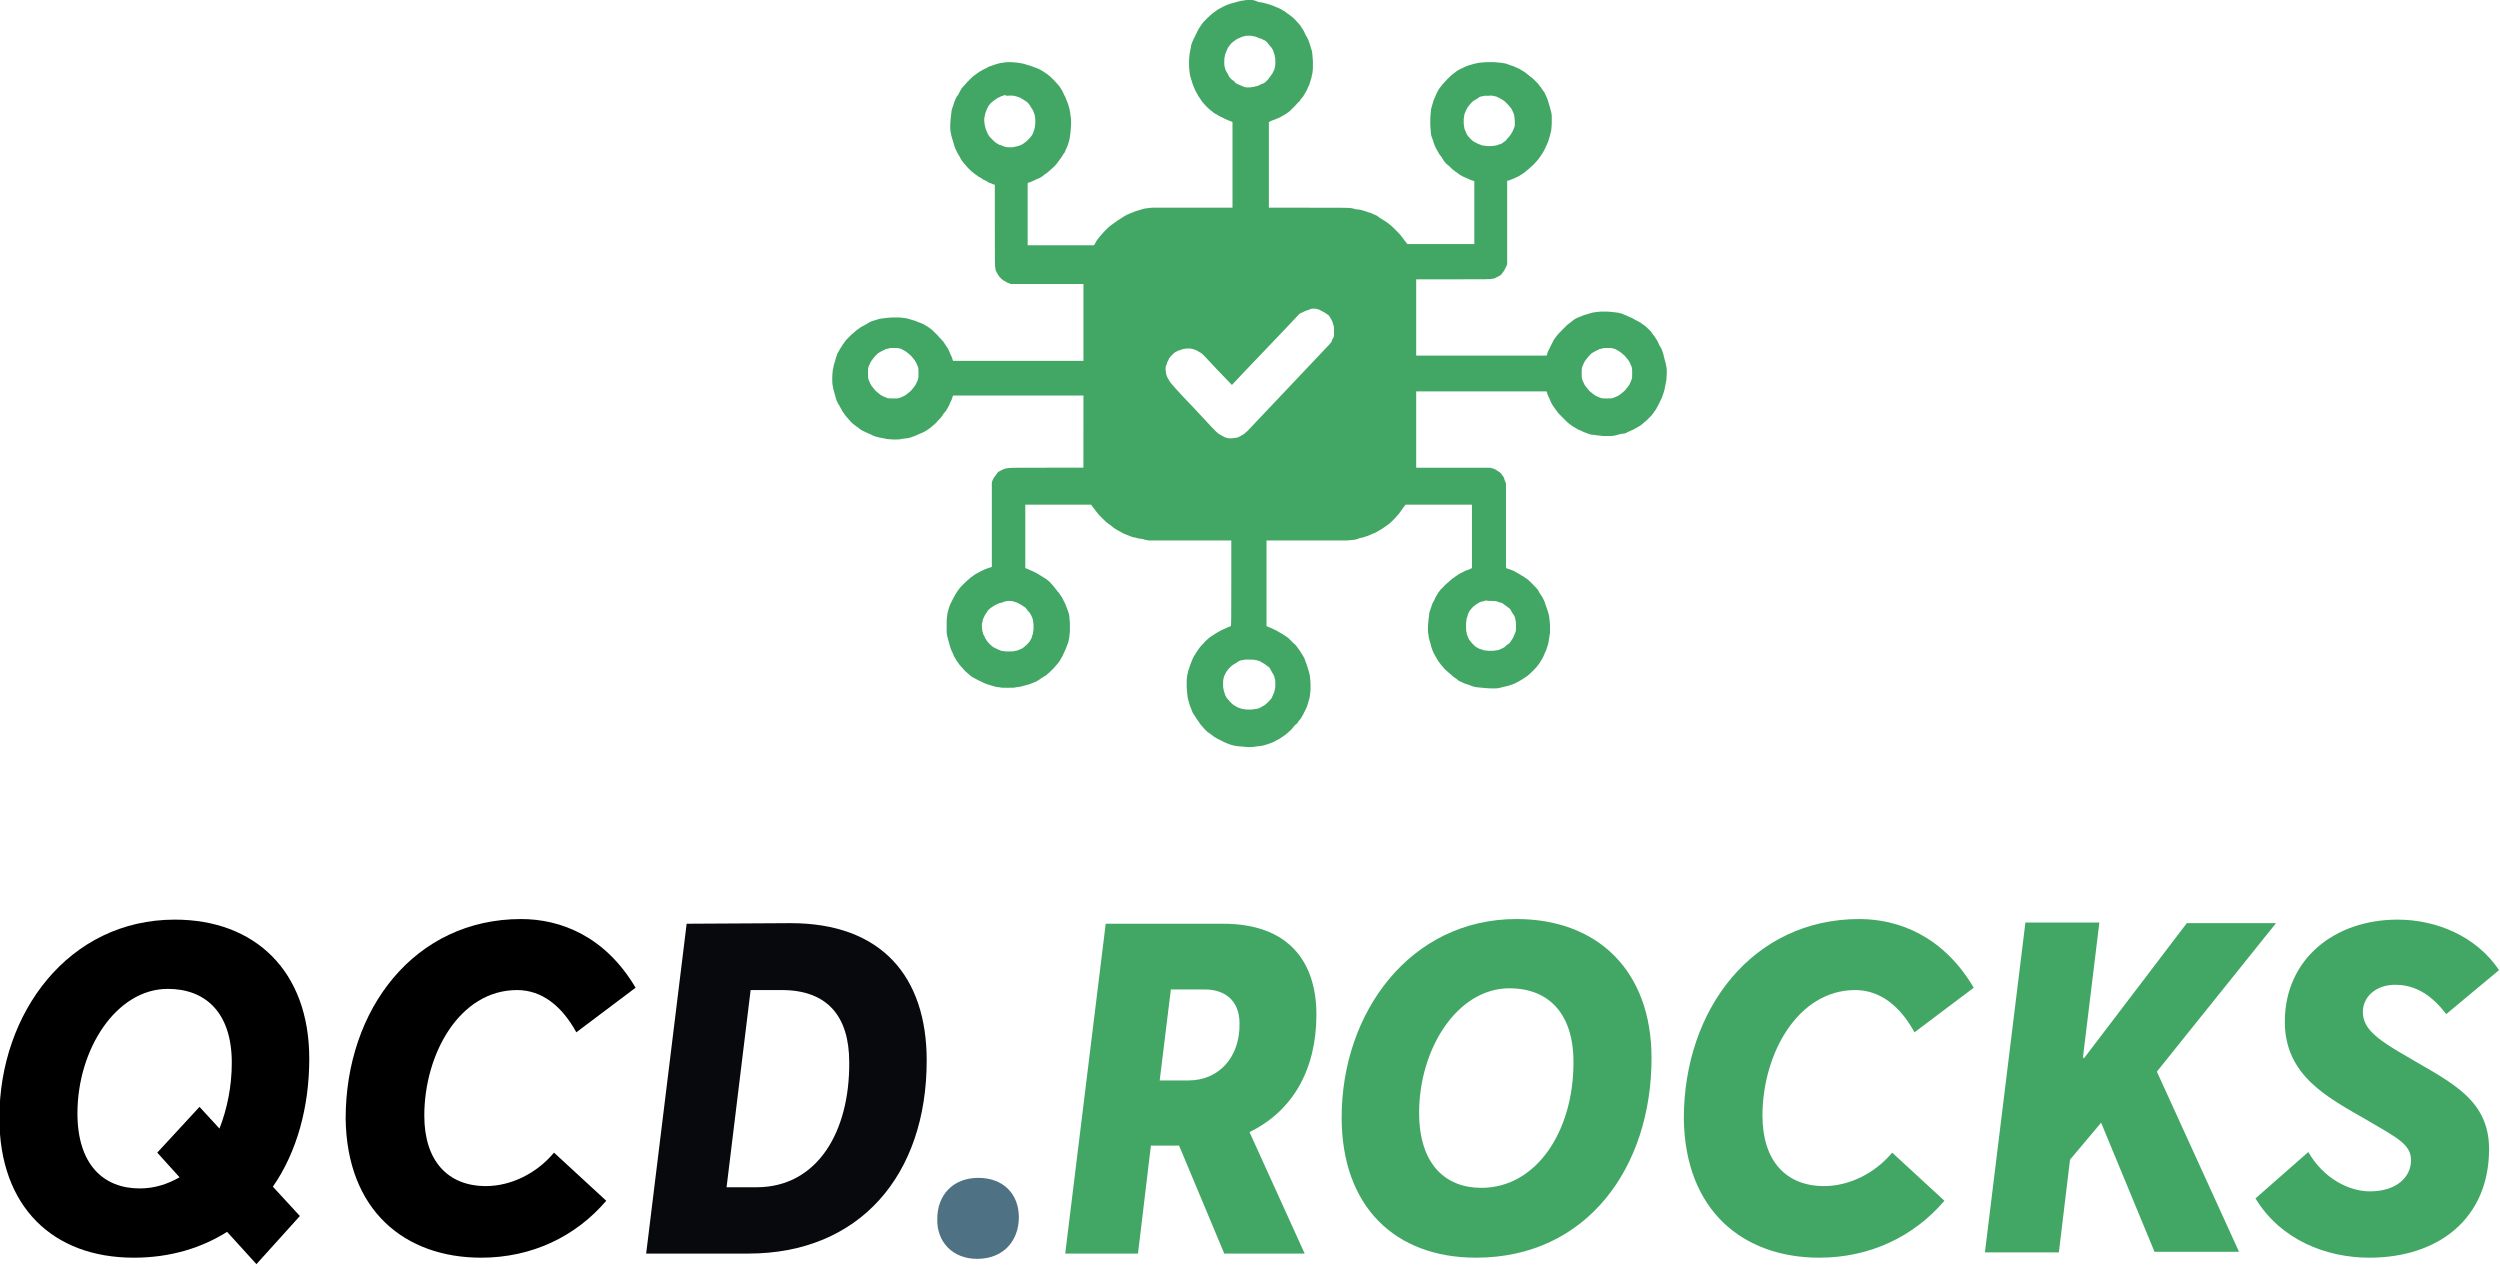 <?xml version="1.0" encoding="utf-8"?>
<!-- Generator: Adobe Illustrator 26.3.1, SVG Export Plug-In . SVG Version: 6.00 Build 0)  -->
<svg version="1.1"
	 id="Layer_1" xmlns:cc="http://creativecommons.org/ns#" xmlns:dc="http://purl.org/dc/elements/1.1/" xmlns:rdf="http://www.w3.org/1999/02/22-rdf-syntax-ns#"
	 xmlns="http://www.w3.org/2000/svg" xmlns:xlink="http://www.w3.org/1999/xlink" x="0px" y="0px" viewBox="0 0 512 259.1"
	 style="enable-background:new 0 0 512 259.1;" xml:space="preserve">
<style type="text/css">
	.st0{fill:#07090D;}
	.st1{fill:#4E7183;}
	.st2{fill:#42A765;}
</style>
<g id="logo-group" transform="translate(-103.62 -84.515) scale(1.202)">
	<path id="path305105" d="M138.9,250.7c0-15-9.3-23.7-22.9-23.7c-18.1,0-29.9,15.9-29.9,33.8c0,15.1,9.1,23.8,22.9,23.8
		c6.3,0,11.6-1.7,15.9-4.4l5,5.5l7.4-8.2l-4.6-5C136.8,266.6,138.9,258.9,138.9,250.7L138.9,250.7z M110,272.8
		c-6.1,0-10.6-4-10.6-12.8c0-10.9,6.6-21.2,15.4-21.2c6.3,0,10.9,3.9,10.9,12.6c0,4-0.8,7.9-2.1,11.2l-3.4-3.7l-7.2,7.8l3.8,4.2
		C114.7,272.1,112.5,272.8,110,272.8L110,272.8z"/>
	<path id="path305107" d="M168.2,284.6c8.6,0,16.1-3.6,21.3-9.7l-8.9-8.2c-3,3.6-7.4,5.7-11.6,5.7c-6.5,0-10.5-4.3-10.5-12
		c0-10.5,6-21.4,15.8-21.4c4.3,0,7.7,2.8,10.1,7.2l10.1-7.6c-5.2-8.8-12.8-11.7-19.5-11.7c-18.1,0-29.9,15.3-29.9,34
		C145.3,276.6,155.2,284.6,168.2,284.6L168.2,284.6z"/>
	<path id="path305109" class="st0" d="M203.2,227.7l-6.9,56.2h17.4c19,0,30.4-13.4,30.4-32.9c0-14.3-7.7-23.4-23.2-23.4L203.2,227.7
		z M215.1,272.6H210l4.1-33.6h5.3c7.8,0,11.5,4.5,11.5,12.3C231,263.1,225.5,272.6,215.1,272.6L215.1,272.6z"/>
	<path id="path305111" class="st1" d="M252.7,284.8c4.4,0,7.1-3,7.1-7.1c0-3.9-2.6-6.7-6.9-6.7s-7,2.9-7,7
		C245.8,281.9,248.5,284.8,252.7,284.8L252.7,284.8z"/>
	<path id="path305113" class="st2" d="M274.6,227.7l-6.9,56.2h12.4l2.2-18.4h4.8l7.7,18.4h13.7l-9.4-20.7c7.4-3.6,11.4-10.7,11.4-20
		c0-9-4.7-15.5-15.9-15.5L274.6,227.7L274.6,227.7z M288.7,254.4h-4.9l1.9-15.5h5.8c3.2,0,5.9,1.7,5.9,5.8
		C297.5,250.3,294,254.4,288.7,254.4L288.7,254.4z"/>
	<path id="path305115" class="st2" d="M337.7,284.6c18.9,0,29.9-15.4,29.9-34c0-15-9.3-23.7-23-23.7c-18.1,0-29.8,15.9-29.8,33.8
		C314.8,275.9,323.9,284.6,337.7,284.6L337.7,284.6z M338.6,272.7c-6.1,0-10.6-4-10.6-12.8c0-10.9,6.5-21.2,15.4-21.2
		c6.3,0,10.9,3.9,10.9,12.6C354.3,263.2,347.9,272.7,338.6,272.7L338.6,272.7z"/>
	<path id="path305117" class="st2" d="M396.2,284.6c8.6,0,16.1-3.6,21.3-9.7l-8.9-8.2c-3,3.6-7.4,5.7-11.6,5.7
		c-6.5,0-10.5-4.3-10.5-12c0-10.5,6-21.4,15.8-21.4c4.3,0,7.7,2.8,10.1,7.2l10.1-7.6c-5.2-8.8-12.8-11.7-19.5-11.7
		c-18.1,0-29.9,15.3-29.9,34C373.3,276.6,383.2,284.6,396.2,284.6L396.2,284.6z"/>
	<path id="path305119" class="st2" d="M453.7,252.9l20.3-25.3h-15.2l-17.5,23l-0.2-0.1l2.8-23h-12.6l-6.9,56.2H437l1.9-15.8l5.3-6.3
		l9.1,22h14.4L453.7,252.9z"/>
	<path id="path305121" class="st2" d="M489.9,284.6c11.8,0,20.4-6.7,20.4-18.5c0-9-7.3-11.7-15.4-16.6c-4.6-2.7-6-4.4-6.1-6.6
		c-0.1-2.7,2.2-4.8,5.5-4.8c2.5,0,5.6,0.9,8.7,5l9-7.5c-3.9-5.8-10.7-8.6-17.3-8.6c-10.7,0-19.2,6.7-19.2,17.4
		c0,9.2,7.3,12.9,13.9,16.7c5.3,3.1,7.6,4.2,7.6,6.9c0,2.9-2.5,5.3-7,5.3c-3.6,0-7.9-2.2-10.5-6.7l-9,7.9
		C474.8,281.6,482.6,284.6,489.9,284.6L489.9,284.6z"/>
	<path id="icon" class="st2" d="M299.4,70.3c-0.4,0-1,0-1.3,0.1c-0.3,0-0.7,0.1-1,0.2s-0.8,0.2-1.1,0.3c-0.4,0.1-0.9,0.3-1.3,0.5
		s-0.9,0.5-1.1,0.6c-0.2,0.2-0.6,0.4-0.8,0.6c-0.2,0.2-0.6,0.5-0.9,0.8s-0.7,0.7-0.9,1c-0.2,0.3-0.5,0.7-0.6,0.9
		c-0.1,0.2-0.3,0.6-0.4,0.8c-0.1,0.3-0.3,0.6-0.4,0.8c-0.1,0.2-0.2,0.5-0.3,0.7s-0.2,0.6-0.2,0.9c-0.1,0.2-0.1,0.6-0.2,0.9
		c0,0.3-0.1,0.7-0.1,1.1s0,0.8,0,1.2c0,0.3,0.1,0.7,0.1,1c0,0.2,0.1,0.6,0.2,0.9s0.2,0.7,0.3,1s0.3,0.7,0.4,1
		c0.2,0.3,0.4,0.8,0.6,1.1c0.2,0.3,0.5,0.7,0.6,0.9c0.2,0.2,0.5,0.6,0.7,0.8c0.2,0.2,0.6,0.6,0.9,0.8c0.2,0.2,0.6,0.5,0.9,0.6
		c0.2,0.2,0.7,0.4,1.1,0.6c0.3,0.2,0.9,0.4,1.1,0.5l0.5,0.2v7.3v7.3h-6.6c-4.1,0-6.7,0-7.1,0c-0.3,0-0.7,0.1-0.9,0.1
		c-0.2,0-0.6,0.1-0.9,0.2s-0.7,0.2-1,0.3c-0.3,0.1-0.7,0.3-1,0.4s-0.7,0.3-1,0.5s-0.8,0.5-1.1,0.7c-0.3,0.2-0.8,0.6-1.1,0.8
		c-0.3,0.2-0.7,0.6-1,0.9s-0.7,0.8-0.9,1c-0.2,0.3-0.6,0.7-0.7,1l-0.3,0.5h-11.3v-5.3v-5.3l0.3-0.1c0.2-0.1,0.5-0.2,0.7-0.3
		c0.2-0.1,0.6-0.3,0.9-0.4c0.2-0.1,0.6-0.3,0.8-0.5s0.6-0.4,0.8-0.6c0.2-0.2,0.6-0.5,0.9-0.8c0.2-0.2,0.6-0.6,0.7-0.8
		c0.2-0.2,0.4-0.6,0.6-0.8c0.2-0.3,0.4-0.7,0.6-0.9c0.1-0.3,0.3-0.7,0.4-0.9c0.1-0.2,0.2-0.6,0.3-0.9c0.1-0.3,0.2-0.7,0.2-0.9
		c0-0.2,0.1-0.6,0.1-0.8c0-0.2,0.1-0.8,0.1-1.3c0-0.7,0-1.1-0.1-1.5c0-0.3-0.1-0.8-0.2-1.2c-0.1-0.3-0.2-0.8-0.3-1
		c-0.1-0.2-0.3-0.7-0.4-1c-0.2-0.3-0.4-0.8-0.5-1s-0.4-0.6-0.5-0.8c-0.2-0.2-0.6-0.7-0.9-1c-0.4-0.4-0.8-0.8-1.1-1
		c-0.3-0.2-0.7-0.5-0.9-0.6c-0.3-0.2-0.7-0.4-1-0.5s-0.8-0.3-1.1-0.4c-0.3-0.1-0.8-0.2-1-0.3c-0.3-0.1-0.7-0.1-1-0.2
		c-0.3,0-0.8-0.1-1.3-0.1s-1,0-1.3,0.1c-0.3,0-0.7,0.1-1,0.2c-0.3,0.1-0.7,0.2-0.9,0.3c-0.3,0.1-0.7,0.2-0.9,0.4
		c-0.3,0.1-0.6,0.3-0.8,0.4s-0.5,0.3-0.8,0.5c-0.2,0.2-0.6,0.4-0.8,0.6s-0.6,0.6-0.9,0.9c-0.3,0.3-0.6,0.7-0.8,0.9
		c-0.2,0.2-0.4,0.6-0.5,0.8c-0.1,0.2-0.3,0.6-0.5,0.8c-0.1,0.2-0.3,0.6-0.4,0.9c-0.1,0.3-0.2,0.7-0.3,0.9c-0.1,0.2-0.2,0.6-0.2,0.9
		c0,0.2-0.1,0.6-0.1,0.8c0,0.2-0.1,0.8-0.1,1.3s0,1.1,0.1,1.3c0,0.2,0.1,0.6,0.2,0.9c0.1,0.3,0.2,0.7,0.3,1s0.2,0.7,0.3,0.9
		c0.1,0.2,0.3,0.6,0.4,0.8c0.1,0.2,0.4,0.6,0.5,0.9c0.2,0.3,0.4,0.6,0.6,0.8c0.2,0.2,0.5,0.6,0.7,0.8c0.2,0.2,0.6,0.6,0.9,0.8
		c0.2,0.2,0.6,0.4,0.8,0.6c0.2,0.1,0.6,0.3,0.8,0.5c0.3,0.1,0.7,0.3,0.9,0.5c0.3,0.1,0.6,0.2,0.8,0.3l0.3,0.1v7c0,6.2,0,7,0.1,7.3
		c0,0.2,0.1,0.4,0.2,0.6c0.1,0.1,0.2,0.4,0.3,0.5c0.1,0.2,0.3,0.4,0.4,0.5s0.3,0.3,0.5,0.4c0.1,0.1,0.4,0.2,0.5,0.3
		c0.1,0.1,0.3,0.1,0.5,0.2l0.2,0.1h6.2h6.2v13.1h-22.2l-0.1-0.2c0-0.1-0.1-0.4-0.2-0.6c-0.1-0.2-0.3-0.6-0.4-0.9
		c-0.1-0.3-0.4-0.7-0.6-1c-0.2-0.3-0.4-0.7-0.6-0.8c-0.1-0.2-0.5-0.5-0.7-0.8c-0.2-0.2-0.6-0.6-0.8-0.8c-0.2-0.2-0.6-0.5-0.9-0.7
		c-0.3-0.2-0.8-0.5-1.1-0.6s-0.8-0.3-1-0.4c-0.3-0.1-0.7-0.2-1-0.3c-0.3-0.1-0.7-0.2-0.9-0.2s-0.6-0.1-0.9-0.1c-0.3,0-0.8,0-1.2,0
		s-0.9,0.1-1.1,0.1c-0.2,0-0.6,0.1-0.8,0.1s-0.7,0.2-1.1,0.3c-0.4,0.1-0.9,0.3-1.3,0.6c-0.4,0.2-0.9,0.5-1.1,0.6
		c-0.2,0.2-0.6,0.4-0.8,0.6s-0.6,0.5-0.8,0.7s-0.6,0.6-0.8,0.8s-0.4,0.6-0.6,0.8c-0.1,0.2-0.3,0.5-0.5,0.8c-0.1,0.2-0.3,0.6-0.4,0.7
		c-0.1,0.2-0.2,0.6-0.3,0.9c-0.1,0.3-0.2,0.8-0.3,1c-0.1,0.3-0.1,0.7-0.2,0.9c0,0.3-0.1,0.7-0.1,1.4c0,0.6,0,1.1,0.1,1.4
		c0,0.2,0.1,0.6,0.2,0.9s0.2,0.8,0.3,1.1c0.1,0.4,0.3,0.9,0.6,1.3c0.2,0.4,0.5,0.9,0.6,1.1c0.2,0.2,0.4,0.6,0.6,0.8
		c0.2,0.2,0.5,0.6,0.7,0.8s0.6,0.6,0.8,0.7c0.2,0.2,0.6,0.4,0.8,0.6c0.2,0.2,0.7,0.4,1.1,0.6c0.5,0.2,0.9,0.4,1.3,0.6
		c0.4,0.1,0.9,0.3,1.2,0.3c0.3,0.1,0.7,0.1,0.9,0.2c0.2,0,0.8,0.1,1.3,0.1s1.1,0,1.3-0.1c0.2,0,0.6-0.1,0.8-0.1s0.6-0.1,0.9-0.2
		c0.2-0.1,0.6-0.2,0.8-0.3s0.6-0.3,0.9-0.4c0.3-0.1,0.8-0.4,1.1-0.6c0.3-0.2,0.7-0.5,0.9-0.7s0.6-0.5,0.8-0.8
		c0.2-0.2,0.6-0.6,0.7-0.8c0.1-0.2,0.4-0.6,0.6-0.8s0.4-0.7,0.6-1c0.1-0.3,0.3-0.7,0.4-0.9c0.1-0.2,0.2-0.5,0.2-0.6l0.1-0.2h22.2
		V150h-6.3c-5.5,0-6.4,0-6.7,0.1c-0.2,0-0.5,0.1-0.7,0.2c-0.2,0.1-0.4,0.2-0.6,0.3s-0.4,0.3-0.5,0.5s-0.3,0.4-0.4,0.5
		c-0.1,0.2-0.2,0.4-0.3,0.6l-0.1,0.3v7.2v7.2l-0.6,0.2c-0.3,0.1-0.8,0.3-1.2,0.5c-0.3,0.2-0.8,0.4-1.1,0.6c-0.2,0.2-0.6,0.4-0.8,0.6
		c-0.2,0.2-0.6,0.5-0.8,0.7s-0.5,0.5-0.7,0.7s-0.5,0.6-0.7,0.9c-0.2,0.3-0.5,0.8-0.7,1.2s-0.4,0.8-0.5,1s-0.2,0.6-0.3,0.9
		c-0.1,0.3-0.2,0.7-0.2,1c-0.1,0.4-0.1,0.8-0.1,1.4c0,0.6,0,1.1,0,1.4c0,0.3,0.1,0.7,0.2,1.1c0.1,0.3,0.2,0.8,0.3,1.1
		s0.2,0.7,0.3,0.9s0.3,0.6,0.4,0.9s0.4,0.6,0.5,0.9c0.2,0.2,0.4,0.6,0.6,0.8c0.2,0.2,0.5,0.6,0.8,0.9c0.3,0.3,0.7,0.6,0.9,0.8
		s0.6,0.4,0.8,0.5s0.7,0.4,1,0.5c0.3,0.2,0.9,0.4,1.1,0.5c0.3,0.1,0.7,0.2,1,0.3s0.7,0.2,1,0.2c0.4,0.1,0.7,0.1,1.5,0.1
		s1.2,0,1.5-0.1c0.3,0,0.8-0.1,1.1-0.2c0.3-0.1,0.8-0.2,1.1-0.3c0.3-0.1,0.7-0.3,1-0.4c0.3-0.1,0.7-0.4,1-0.6
		c0.3-0.2,0.6-0.4,0.8-0.5c0.2-0.1,0.4-0.4,0.6-0.5c0.2-0.2,0.5-0.5,0.7-0.7s0.5-0.6,0.7-0.8s0.5-0.7,0.6-0.9c0.2-0.3,0.4-0.7,0.5-1
		c0.1-0.2,0.3-0.6,0.4-0.9c0.1-0.2,0.2-0.6,0.3-0.8c0.1-0.2,0.1-0.6,0.2-0.9c0-0.3,0.1-0.8,0.1-1.1c0-0.4,0-0.8,0-1.3
		c0-0.4-0.1-0.9-0.1-1.1c0-0.3-0.1-0.7-0.2-0.9s-0.2-0.6-0.3-0.8c-0.1-0.2-0.2-0.6-0.4-0.9c-0.1-0.2-0.3-0.7-0.5-0.9
		c-0.2-0.3-0.4-0.7-0.6-0.8c-0.1-0.2-0.4-0.5-0.6-0.8c-0.2-0.2-0.5-0.6-0.7-0.8s-0.5-0.4-0.6-0.5s-0.5-0.3-0.8-0.5s-0.8-0.5-1.2-0.7
		c-0.4-0.2-0.9-0.4-1.1-0.5l-0.5-0.2v-5.4v-5.4h11.2l0.3,0.4c0.2,0.2,0.5,0.7,0.7,0.9c0.2,0.3,0.6,0.7,0.9,1s0.7,0.7,1,0.9
		s0.7,0.5,0.9,0.7c0.3,0.2,0.6,0.4,0.8,0.5c0.2,0.1,0.6,0.3,0.9,0.5c0.3,0.1,0.7,0.3,1,0.4c0.3,0.1,0.7,0.3,1,0.3
		c0.3,0.1,0.7,0.2,0.9,0.2c0.2,0,0.6,0.1,0.9,0.2l0.6,0.1h7h7v7.3c0,5.8,0,7.3-0.1,7.3c0,0-0.2,0.1-0.5,0.2
		c-0.2,0.1-0.7,0.3-1.1,0.5s-0.9,0.5-1.2,0.7c-0.3,0.2-0.8,0.5-1,0.7s-0.6,0.5-0.8,0.8c-0.2,0.2-0.6,0.6-0.8,0.9
		c-0.2,0.3-0.5,0.7-0.6,0.9s-0.4,0.6-0.5,0.9c-0.1,0.3-0.3,0.7-0.4,1s-0.2,0.7-0.3,0.9c-0.1,0.2-0.1,0.6-0.2,0.8
		c0,0.2-0.1,0.6-0.1,0.9c0,0.3,0,0.8,0,1.2s0.1,0.9,0.1,1.2s0.1,0.8,0.2,1.1s0.2,0.7,0.3,1c0.1,0.2,0.3,0.7,0.4,1
		c0.2,0.3,0.5,0.8,0.7,1.1s0.5,0.7,0.7,1c0.2,0.2,0.5,0.6,0.7,0.8s0.5,0.5,0.7,0.6s0.5,0.4,0.8,0.6c0.3,0.2,0.8,0.5,1.1,0.6
		c0.3,0.2,0.8,0.4,1,0.5s0.6,0.2,0.8,0.3c0.2,0.1,0.5,0.1,0.8,0.2c0.2,0,0.6,0.1,0.9,0.1s0.9,0.1,1.3,0.1s1,0,1.3-0.1
		c0.3,0,0.7-0.1,0.9-0.1c0.2,0,0.5-0.1,0.8-0.2c0.3-0.1,0.7-0.2,0.9-0.3c0.3-0.1,0.7-0.3,1-0.5c0.3-0.1,0.7-0.4,1-0.6
		c0.3-0.2,0.7-0.5,0.9-0.7c0.2-0.2,0.6-0.5,0.8-0.8s0.5-0.6,0.7-0.7c0.1-0.2,0.4-0.6,0.6-0.8c0.2-0.3,0.5-0.8,0.6-1.1
		c0.2-0.3,0.4-0.8,0.5-1c0.1-0.3,0.2-0.7,0.3-1c0.1-0.3,0.2-0.7,0.2-0.9s0.1-0.6,0.1-0.9c0-0.3,0-0.8,0-1.2s-0.1-0.9-0.1-1.1
		c0-0.2-0.1-0.6-0.2-0.9c-0.1-0.3-0.2-0.7-0.3-1c-0.1-0.3-0.3-0.8-0.4-1.1s-0.4-0.7-0.5-0.9s-0.4-0.6-0.6-0.9
		c-0.2-0.3-0.5-0.7-0.8-0.9c-0.2-0.2-0.6-0.6-0.8-0.8c-0.2-0.2-0.7-0.5-1-0.7s-0.9-0.5-1.2-0.7c-0.4-0.2-0.9-0.4-1.1-0.5L302,177
		v-7.3v-7.3h6.6c4.1,0,6.7,0,7.1,0c0.3,0,0.7-0.1,1-0.1s0.7-0.1,0.9-0.2c0.2-0.1,0.6-0.2,0.8-0.2c0.2-0.1,0.6-0.2,0.9-0.3
		s0.8-0.4,1.2-0.5c0.3-0.2,0.9-0.5,1.2-0.7c0.3-0.2,0.7-0.5,1-0.7s0.7-0.6,1-0.9c0.3-0.3,0.7-0.8,0.9-1c0.2-0.3,0.5-0.7,0.7-1
		l0.4-0.5H337v5.4v5.4l-0.4,0.2c-0.2,0.1-0.6,0.2-0.8,0.3c-0.2,0.1-0.5,0.3-0.8,0.4c-0.2,0.1-0.6,0.4-0.9,0.6
		c-0.3,0.2-0.7,0.5-0.9,0.7s-0.6,0.5-0.8,0.7c-0.2,0.2-0.5,0.6-0.7,0.7c-0.1,0.2-0.4,0.5-0.5,0.7s-0.4,0.6-0.5,0.9
		c-0.1,0.3-0.4,0.7-0.5,1s-0.2,0.7-0.3,0.9c-0.1,0.2-0.2,0.6-0.2,0.9c0,0.2-0.1,0.6-0.1,0.8s-0.1,0.8-0.1,1.3c0,0.6,0,1,0.1,1.3
		c0,0.3,0.1,0.7,0.2,1s0.2,0.8,0.3,1.1c0.1,0.3,0.3,0.9,0.5,1.2c0.2,0.4,0.5,0.9,0.7,1.2s0.6,0.8,0.8,1c0.2,0.3,0.6,0.6,0.8,0.8
		c0.2,0.2,0.6,0.5,0.8,0.7c0.2,0.2,0.6,0.4,0.8,0.6c0.2,0.2,0.6,0.4,0.9,0.5c0.2,0.1,0.6,0.3,0.8,0.3c0.2,0.1,0.6,0.2,0.8,0.3
		c0.2,0.1,0.6,0.2,0.8,0.2c0.2,0,0.7,0.1,1,0.1s0.8,0.1,1.2,0.1s0.8,0,1.1,0c0.3,0,0.7-0.1,1.1-0.2c0.3-0.1,0.9-0.2,1.2-0.3
		c0.3-0.1,0.9-0.3,1.2-0.5c0.3-0.1,0.7-0.4,0.9-0.5c0.2-0.1,0.6-0.4,0.9-0.6c0.3-0.2,0.7-0.6,1-0.9c0.3-0.3,0.7-0.7,0.8-0.9
		c0.2-0.2,0.4-0.5,0.5-0.7s0.4-0.6,0.5-0.9c0.1-0.3,0.3-0.7,0.4-0.9s0.2-0.6,0.3-0.9c0.1-0.3,0.2-0.7,0.2-1c0.1-0.3,0.1-0.8,0.2-1.1
		c0-0.3,0-0.8,0-1.3c0-0.4-0.1-1-0.1-1.2s-0.1-0.7-0.2-1s-0.2-0.7-0.3-0.9c-0.1-0.2-0.2-0.6-0.3-0.9c-0.1-0.2-0.3-0.7-0.5-1
		s-0.5-0.7-0.6-1c-0.2-0.3-0.6-0.7-1-1.1c-0.4-0.4-0.8-0.8-1-0.9c-0.2-0.1-0.5-0.4-0.8-0.5c-0.2-0.2-0.7-0.4-1-0.6
		c-0.3-0.2-0.8-0.4-1.1-0.5l-0.6-0.2v-7.2v-7.2l-0.1-0.3c-0.1-0.2-0.2-0.4-0.2-0.6c-0.1-0.2-0.2-0.4-0.4-0.6
		c-0.1-0.2-0.3-0.4-0.5-0.5s-0.4-0.3-0.6-0.4c-0.2-0.1-0.4-0.2-0.6-0.2l-0.3-0.1h-6.3h-6.3v-13h22.2l0.1,0.2c0,0.1,0.1,0.4,0.2,0.6
		c0.1,0.2,0.3,0.6,0.4,0.9c0.1,0.3,0.4,0.7,0.5,0.9c0.2,0.2,0.4,0.6,0.6,0.8c0.1,0.2,0.5,0.6,0.8,0.9c0.3,0.3,0.7,0.7,0.9,0.9
		c0.2,0.2,0.6,0.5,0.9,0.7s0.7,0.4,1,0.6c0.3,0.1,0.7,0.3,0.9,0.4c0.2,0.1,0.6,0.2,0.8,0.3c0.2,0.1,0.6,0.2,0.9,0.2
		c0.2,0,0.6,0.1,0.8,0.1c0.2,0,0.6,0.1,1,0.1s0.9,0,1.2,0c0.3,0,0.8-0.1,1.1-0.2c0.3-0.1,0.7-0.2,1-0.2s0.6-0.2,0.8-0.3
		c0.2-0.1,0.7-0.3,0.9-0.4s0.7-0.4,0.9-0.5s0.5-0.3,0.7-0.5s0.5-0.4,0.7-0.6c0.2-0.2,0.5-0.5,0.7-0.7s0.5-0.6,0.6-0.8
		c0.2-0.2,0.4-0.6,0.5-0.8s0.4-0.7,0.5-1c0.2-0.3,0.4-0.9,0.5-1.2c0.1-0.4,0.3-0.9,0.3-1.2c0.1-0.3,0.1-0.7,0.2-0.9
		c0-0.2,0.1-0.8,0.1-1.3s0-1.1-0.1-1.3c0-0.2-0.1-0.6-0.2-0.9c-0.1-0.3-0.2-0.8-0.3-1.2c-0.1-0.4-0.3-0.9-0.5-1.2s-0.4-0.8-0.5-1
		s-0.4-0.6-0.5-0.8c-0.2-0.2-0.4-0.5-0.6-0.8c-0.2-0.2-0.5-0.5-0.7-0.7s-0.6-0.5-0.8-0.6c-0.2-0.2-0.6-0.4-0.8-0.5
		c-0.2-0.1-0.6-0.3-0.9-0.5c-0.3-0.1-0.7-0.3-0.9-0.4c-0.2-0.1-0.6-0.2-0.7-0.3c-0.2-0.1-0.5-0.1-0.7-0.2c-0.2,0-0.6-0.1-0.8-0.1
		c-0.2,0-0.7-0.1-1.1-0.1s-0.9,0-1.2,0c-0.3,0-0.7,0.1-0.9,0.1c-0.2,0-0.6,0.1-0.9,0.2s-0.7,0.2-1,0.3c-0.3,0.1-0.7,0.3-1,0.4
		s-0.8,0.4-1,0.6s-0.7,0.5-0.9,0.7s-0.6,0.6-0.9,0.9s-0.7,0.7-0.9,1c-0.2,0.3-0.5,0.6-0.6,0.9c-0.1,0.2-0.3,0.6-0.4,0.8
		s-0.3,0.6-0.4,0.8s-0.2,0.5-0.2,0.6l-0.1,0.2h-22.2v-13h6.3c5.5,0,6.4,0,6.7-0.1c0.2,0,0.5-0.1,0.6-0.2c0.2-0.1,0.4-0.2,0.6-0.3
		c0.2-0.1,0.4-0.3,0.5-0.5c0.1-0.1,0.3-0.4,0.4-0.6s0.2-0.4,0.3-0.6l0.1-0.3v-7.1v-7.1h0.1c0.1,0,0.3-0.1,0.6-0.2
		c0.3-0.1,0.7-0.3,0.9-0.4c0.3-0.1,0.6-0.3,0.9-0.5c0.2-0.1,0.6-0.4,0.8-0.6c0.3-0.2,0.7-0.6,0.9-0.8c0.3-0.2,0.6-0.6,0.8-0.8
		c0.2-0.2,0.5-0.6,0.7-0.9s0.4-0.6,0.5-0.8c0.1-0.2,0.3-0.5,0.4-0.8c0.1-0.2,0.3-0.7,0.4-0.9c0.1-0.3,0.2-0.7,0.3-1
		c0.1-0.3,0.1-0.6,0.2-0.8c0-0.2,0.1-0.7,0.1-1.5V90l-0.1-0.6c-0.1-0.3-0.2-0.8-0.3-1.1c-0.1-0.3-0.2-0.7-0.3-1
		c-0.1-0.3-0.3-0.7-0.4-0.9c-0.1-0.3-0.3-0.6-0.5-0.8c-0.1-0.2-0.3-0.5-0.5-0.7c-0.1-0.2-0.4-0.5-0.6-0.7s-0.6-0.6-0.9-0.8
		c-0.3-0.2-0.7-0.6-1-0.8c-0.3-0.2-0.8-0.5-1-0.6c-0.3-0.1-0.7-0.3-0.9-0.4c-0.3-0.1-0.7-0.2-0.9-0.3c-0.2-0.1-0.5-0.2-0.7-0.2
		c-0.1,0-0.5-0.1-0.7-0.1s-0.7-0.1-1-0.1c-0.4,0-0.8,0-1.3,0c-0.4,0-0.9,0.1-1.2,0.1c-0.3,0-0.8,0.2-1,0.2c-0.3,0.1-0.7,0.2-1,0.3
		c-0.3,0.1-0.7,0.3-0.9,0.4c-0.3,0.1-0.6,0.3-0.8,0.4c-0.2,0.1-0.5,0.4-0.8,0.6s-0.7,0.6-1,0.9s-0.7,0.8-0.9,1
		c-0.2,0.3-0.5,0.6-0.6,0.8c-0.1,0.2-0.3,0.6-0.4,0.8c-0.1,0.3-0.3,0.7-0.4,0.9c-0.1,0.3-0.2,0.7-0.3,1c-0.1,0.3-0.2,0.7-0.2,1
		s-0.1,0.8-0.1,1.1c0,0.4,0,0.8,0,1.3c0,0.4,0.1,0.9,0.1,1.2c0,0.3,0.1,0.7,0.2,0.9c0.1,0.2,0.2,0.6,0.3,0.9
		c0.1,0.3,0.3,0.8,0.5,1.1c0.2,0.3,0.4,0.8,0.6,1s0.4,0.6,0.6,0.9s0.6,0.7,0.9,0.9c0.3,0.3,0.7,0.7,0.9,0.8c0.2,0.2,0.6,0.4,0.8,0.6
		c0.2,0.1,0.6,0.4,0.9,0.5s0.7,0.3,0.9,0.4c0.2,0.1,0.5,0.2,0.6,0.2l0.2,0.1v10.7H326l-0.3-0.4c-0.2-0.2-0.5-0.7-0.7-0.9
		c-0.2-0.3-0.7-0.8-1-1.1c-0.4-0.4-0.8-0.8-1.1-1c-0.2-0.2-0.7-0.5-1-0.7s-0.7-0.4-0.9-0.6s-0.6-0.3-0.8-0.4
		c-0.2-0.1-0.6-0.3-0.8-0.3c-0.2-0.1-0.6-0.2-0.9-0.3c-0.3-0.1-0.7-0.2-1-0.2c-0.2,0-0.6-0.1-0.9-0.2c-0.4-0.1-1.2-0.1-7.3-0.1h-6.9
		v-7.3v-7.3l0.4-0.2c0.2-0.1,0.6-0.2,0.8-0.3c0.2-0.1,0.5-0.2,0.7-0.3c0.2-0.1,0.5-0.3,0.7-0.4s0.5-0.3,0.6-0.4
		c0.2-0.1,0.4-0.3,0.6-0.5s0.5-0.5,0.7-0.7s0.5-0.6,0.7-0.7c0.1-0.2,0.4-0.6,0.6-0.8c0.2-0.3,0.4-0.7,0.6-1c0.1-0.3,0.4-0.8,0.5-1.1
		c0.1-0.3,0.2-0.7,0.3-1c0.1-0.2,0.1-0.6,0.2-0.8c0-0.2,0.1-0.6,0.1-0.9s0-0.8,0-1.3c0-0.4-0.1-1-0.1-1.2s-0.1-0.7-0.2-0.9
		c-0.1-0.3-0.2-0.7-0.3-1c-0.1-0.3-0.3-0.8-0.5-1.1c-0.2-0.3-0.4-0.8-0.5-1s-0.4-0.5-0.5-0.8c-0.2-0.2-0.5-0.6-0.8-0.9
		s-0.7-0.7-0.9-0.8c-0.2-0.2-0.6-0.4-0.8-0.6s-0.6-0.3-0.8-0.5c-0.2-0.1-0.6-0.3-0.9-0.4c-0.2-0.1-0.7-0.3-1-0.4s-0.8-0.2-1.1-0.3
		c-0.3-0.1-0.8-0.1-1-0.2S299.8,70.3,299.4,70.3L299.4,70.3z M299.1,76.4c0.1,0,0.5,0,0.7,0.1c0.2,0,0.5,0.1,0.7,0.2
		s0.4,0.2,0.6,0.2c0.1,0.1,0.4,0.2,0.6,0.3c0.2,0.1,0.5,0.4,0.6,0.6c0.2,0.2,0.4,0.5,0.6,0.7c0.1,0.2,0.3,0.5,0.3,0.7
		c0.1,0.2,0.2,0.5,0.2,0.7c0.1,0.3,0.1,0.5,0.1,1c0,0.4,0,0.7-0.1,0.9c0,0.2-0.1,0.5-0.2,0.6c-0.1,0.2-0.2,0.5-0.4,0.7
		c-0.1,0.2-0.4,0.5-0.5,0.7c-0.2,0.2-0.4,0.4-0.5,0.5s-0.4,0.3-0.6,0.3c-0.2,0.1-0.4,0.2-0.6,0.3c-0.2,0.1-0.5,0.1-0.7,0.2
		c-0.2,0-0.5,0.1-0.7,0.1s-0.4,0-0.6,0s-0.5-0.1-0.7-0.2s-0.5-0.2-0.7-0.3c-0.2-0.1-0.5-0.2-0.6-0.4s-0.4-0.3-0.6-0.5
		s-0.4-0.4-0.5-0.7c-0.1-0.2-0.3-0.5-0.4-0.7s-0.2-0.5-0.2-0.6c-0.1-0.2-0.1-0.5-0.1-0.9c0-0.5,0-0.7,0.1-1c0-0.2,0.1-0.5,0.2-0.7
		s0.2-0.5,0.3-0.7c0.1-0.2,0.4-0.5,0.5-0.7c0.2-0.2,0.4-0.4,0.6-0.5c0.1-0.1,0.4-0.3,0.6-0.4s0.5-0.2,0.7-0.3
		c0.2-0.1,0.5-0.1,0.7-0.2C298.7,76.4,299,76.4,299.1,76.4L299.1,76.4z M258.3,86.6c0.3,0,0.7,0,0.9,0.1c0.2,0,0.5,0.2,0.7,0.2
		c0.2,0.1,0.5,0.3,0.7,0.4s0.4,0.3,0.6,0.4c0.1,0.1,0.4,0.4,0.5,0.6s0.3,0.5,0.5,0.8c0.1,0.2,0.2,0.6,0.3,0.8c0,0.2,0.1,0.5,0.1,0.7
		c0,0.3,0,0.5,0,0.8c0,0.2-0.1,0.5-0.1,0.7s-0.2,0.5-0.2,0.7c-0.1,0.2-0.2,0.5-0.3,0.6c-0.1,0.1-0.3,0.4-0.4,0.5s-0.3,0.3-0.5,0.5
		c-0.2,0.1-0.5,0.4-0.7,0.5s-0.6,0.3-0.8,0.3c-0.2,0.1-0.6,0.1-0.8,0.2c-0.3,0-0.5,0-0.9,0c-0.2,0-0.6-0.1-0.8-0.2
		c-0.2-0.1-0.5-0.2-0.6-0.2c-0.1-0.1-0.4-0.2-0.5-0.3c-0.2-0.1-0.4-0.3-0.6-0.5c-0.2-0.2-0.4-0.4-0.5-0.5s-0.3-0.4-0.4-0.6
		c-0.1-0.2-0.2-0.5-0.3-0.7s-0.1-0.5-0.2-0.7c0-0.2-0.1-0.5-0.1-0.8s0-0.6,0.1-0.8c0-0.2,0.1-0.6,0.2-0.8s0.2-0.5,0.3-0.7
		s0.3-0.5,0.5-0.7s0.5-0.4,0.6-0.5c0.2-0.1,0.4-0.3,0.6-0.4s0.5-0.2,0.6-0.3c0.1,0,0.4-0.1,0.6-0.2
		C257.7,86.7,257.9,86.6,258.3,86.6L258.3,86.6z M340.1,86.6c0.2,0,0.5,0,0.7,0.1c0.2,0,0.5,0.1,0.6,0.2c0.1,0,0.4,0.2,0.6,0.3
		c0.2,0.1,0.5,0.3,0.6,0.4s0.4,0.4,0.6,0.6s0.4,0.5,0.5,0.6c0.1,0.2,0.2,0.4,0.3,0.6c0.1,0.2,0.2,0.5,0.2,0.6c0,0.2,0.1,0.6,0.1,0.8
		c0,0.3,0,0.6,0,0.8c0,0.2-0.1,0.5-0.2,0.7s-0.2,0.5-0.3,0.6c-0.1,0.2-0.2,0.4-0.4,0.6c-0.1,0.2-0.4,0.4-0.5,0.6s-0.5,0.4-0.6,0.5
		s-0.4,0.3-0.6,0.3s-0.4,0.2-0.6,0.2s-0.5,0.1-0.7,0.1s-0.6,0-0.8,0c-0.2,0-0.5-0.1-0.8-0.1c-0.2-0.1-0.6-0.2-0.8-0.3
		c-0.2-0.1-0.5-0.3-0.6-0.3c-0.1-0.1-0.3-0.2-0.4-0.3c-0.1-0.1-0.3-0.3-0.5-0.5s-0.4-0.5-0.5-0.8s-0.3-0.6-0.3-0.8s-0.1-0.5-0.1-0.7
		c0-0.3,0-0.5,0-0.8c0-0.2,0.1-0.5,0.1-0.7s0.2-0.5,0.3-0.8c0.1-0.2,0.3-0.6,0.5-0.8c0.1-0.2,0.4-0.4,0.5-0.6
		c0.1-0.1,0.4-0.3,0.6-0.4s0.5-0.3,0.6-0.4c0.2-0.1,0.4-0.2,0.6-0.2s0.4-0.1,0.5-0.1C339.6,86.7,339.9,86.6,340.1,86.6L340.1,86.6z
		 M309.9,122.9c0.3,0,0.6,0,0.8,0.1c0.1,0,0.4,0.1,0.5,0.2c0.2,0.1,0.4,0.2,0.6,0.3c0.2,0.1,0.4,0.3,0.6,0.4s0.4,0.4,0.5,0.6
		s0.3,0.5,0.3,0.6c0.1,0.1,0.1,0.4,0.2,0.6s0.1,0.5,0.1,0.8c0,0.4,0,0.6,0,0.9c0,0.2-0.1,0.5-0.2,0.6c-0.1,0.1-0.2,0.4-0.2,0.5
		c-0.1,0.1-0.2,0.3-0.3,0.4c-0.1,0.1-3.2,3.4-7,7.4s-7,7.4-7.1,7.5c-0.2,0.1-0.4,0.4-0.6,0.5s-0.5,0.3-0.7,0.4
		c-0.2,0.1-0.4,0.2-0.6,0.2c-0.1,0-0.5,0.1-0.8,0.1c-0.4,0-0.6,0-0.8-0.1c-0.2,0-0.5-0.2-0.7-0.3s-0.5-0.3-0.7-0.4
		c-0.2-0.1-1.9-1.9-4.2-4.4c-2.9-3-3.9-4.2-4.1-4.5c-0.1-0.2-0.3-0.5-0.4-0.7s-0.2-0.5-0.2-0.6c0-0.2-0.1-0.5-0.1-0.7s0-0.6,0.1-0.7
		s0.1-0.4,0.2-0.6c0.1-0.1,0.2-0.4,0.3-0.6c0.1-0.2,0.3-0.4,0.4-0.5s0.3-0.3,0.4-0.4s0.4-0.3,0.5-0.3c0.1-0.1,0.4-0.2,0.5-0.2
		c0.1-0.1,0.4-0.1,0.5-0.2c0.2,0,0.4-0.1,0.6-0.1s0.5,0,0.7,0s0.5,0.1,0.8,0.2c0.2,0.1,0.5,0.2,0.6,0.3s0.4,0.2,0.5,0.3
		c0.2,0.1,1.2,1.2,2.7,2.8l2.5,2.6l0.2-0.2c0.1-0.1,2.6-2.8,5.6-5.9c3-3.1,5.5-5.8,5.6-5.9s0.3-0.3,0.5-0.3c0.2-0.1,0.4-0.2,0.6-0.3
		c0.2-0.1,0.4-0.1,0.6-0.2S309.6,122.9,309.9,122.9L309.9,122.9z M238.5,129.6c0.5,0,0.7,0,1,0.1c0.2,0,0.5,0.2,0.7,0.3
		s0.5,0.3,0.6,0.4c0.1,0.1,0.4,0.3,0.6,0.5c0.2,0.2,0.4,0.5,0.5,0.6s0.3,0.4,0.4,0.6c0.1,0.2,0.2,0.5,0.3,0.7
		c0.1,0.3,0.1,0.5,0.1,1.1s0,0.8-0.1,1.1c-0.1,0.2-0.2,0.5-0.3,0.7s-0.3,0.5-0.4,0.6c-0.1,0.1-0.3,0.4-0.5,0.6s-0.5,0.4-0.6,0.5
		s-0.4,0.3-0.6,0.4c-0.2,0.1-0.5,0.2-0.7,0.3c-0.3,0.1-0.5,0.1-1.1,0.1s-0.8,0-1.1-0.1c-0.2-0.1-0.5-0.2-0.7-0.3s-0.5-0.3-0.6-0.4
		c-0.1-0.1-0.4-0.3-0.6-0.5s-0.4-0.5-0.5-0.6s-0.3-0.4-0.4-0.6c-0.1-0.2-0.2-0.5-0.3-0.7c-0.1-0.3-0.1-0.5-0.1-1.1s0-0.8,0.1-1.1
		c0.1-0.2,0.2-0.5,0.3-0.7s0.3-0.5,0.4-0.6c0.1-0.1,0.3-0.4,0.4-0.5c0.1-0.1,0.4-0.4,0.5-0.5c0.2-0.1,0.5-0.3,0.7-0.4
		c0.2-0.1,0.5-0.2,0.6-0.3c0.1,0,0.3-0.1,0.5-0.1C237.7,129.6,238,129.6,238.5,129.6L238.5,129.6z M360.1,129.6c0.5,0,0.7,0,1,0.1
		c0.2,0,0.5,0.2,0.7,0.3s0.5,0.3,0.6,0.4c0.1,0.1,0.4,0.3,0.6,0.5s0.4,0.5,0.5,0.6s0.3,0.4,0.4,0.6c0.1,0.2,0.2,0.5,0.3,0.7
		c0.1,0.3,0.1,0.5,0.1,1.1s0,0.8-0.1,1.1c-0.1,0.2-0.2,0.5-0.3,0.7c-0.1,0.2-0.3,0.5-0.4,0.6s-0.3,0.4-0.5,0.6
		c-0.2,0.2-0.5,0.4-0.6,0.5s-0.4,0.3-0.6,0.4c-0.2,0.1-0.5,0.2-0.7,0.3c-0.3,0.1-0.5,0.1-1.1,0.1s-0.8,0-1.1-0.1
		c-0.2-0.1-0.5-0.2-0.7-0.3s-0.5-0.3-0.6-0.4c-0.1-0.1-0.4-0.3-0.6-0.5s-0.4-0.5-0.5-0.6s-0.3-0.4-0.4-0.6c-0.1-0.2-0.2-0.5-0.3-0.7
		c-0.1-0.3-0.1-0.5-0.1-1.1s0-0.8,0.1-1.1c0.1-0.2,0.2-0.5,0.3-0.7c0.1-0.2,0.3-0.5,0.4-0.6s0.3-0.4,0.4-0.5s0.4-0.4,0.5-0.5
		c0.2-0.1,0.5-0.3,0.7-0.4c0.2-0.1,0.5-0.2,0.6-0.3c0.1,0,0.3-0.1,0.5-0.1C359.3,129.6,359.6,129.6,360.1,129.6L360.1,129.6z
		 M258.1,172.7c0.2,0,0.6,0,0.8,0.1s0.5,0.1,0.6,0.2c0.2,0.1,0.4,0.2,0.6,0.3s0.4,0.3,0.6,0.4c0.2,0.1,0.4,0.3,0.5,0.5
		s0.4,0.4,0.5,0.6c0.1,0.2,0.3,0.5,0.3,0.6c0.1,0.2,0.2,0.4,0.2,0.6c0,0.2,0.1,0.5,0.1,0.7c0,0.3,0,0.5,0,0.8c0,0.2-0.1,0.6-0.1,0.8
		c-0.1,0.2-0.2,0.5-0.2,0.6s-0.2,0.4-0.3,0.6c-0.1,0.2-0.4,0.5-0.6,0.7s-0.5,0.4-0.6,0.5s-0.4,0.2-0.6,0.3s-0.5,0.2-0.7,0.2
		c-0.2,0.1-0.6,0.1-0.8,0.1c-0.3,0-0.5,0-0.8,0c-0.2,0-0.6-0.1-0.8-0.1c-0.2-0.1-0.5-0.2-0.7-0.3c-0.2-0.1-0.4-0.2-0.6-0.3
		s-0.4-0.3-0.5-0.4s-0.4-0.4-0.5-0.5c-0.1-0.2-0.3-0.4-0.4-0.6c-0.1-0.2-0.2-0.5-0.3-0.6s-0.1-0.5-0.2-0.6c0-0.2-0.1-0.5-0.1-0.8
		s0-0.6,0.1-0.8c0-0.2,0.1-0.6,0.2-0.7c0.1-0.2,0.2-0.5,0.3-0.6c0.1-0.2,0.3-0.4,0.4-0.6s0.4-0.4,0.5-0.5c0.2-0.1,0.4-0.3,0.6-0.4
		c0.2-0.1,0.4-0.2,0.6-0.3s0.5-0.2,0.7-0.2C257.5,172.7,257.9,172.7,258.1,172.7L258.1,172.7z M340.3,172.7c0.5,0,0.7,0,1,0.1
		c0.2,0.1,0.5,0.2,0.7,0.2c0.2,0.1,0.4,0.2,0.6,0.4c0.2,0.1,0.5,0.4,0.7,0.5s0.4,0.5,0.5,0.7s0.3,0.5,0.4,0.6
		c0.1,0.2,0.2,0.5,0.2,0.7c0.1,0.3,0.1,0.6,0.1,0.9c0,0.3,0,0.6,0,0.8s-0.1,0.5-0.2,0.7s-0.2,0.5-0.3,0.7s-0.3,0.4-0.4,0.6
		c-0.1,0.2-0.3,0.4-0.5,0.5s-0.4,0.4-0.6,0.5s-0.5,0.3-0.6,0.3c-0.2,0.1-0.4,0.2-0.6,0.2s-0.5,0.1-0.7,0.1c-0.3,0-0.5,0-0.8,0
		c-0.2,0-0.6-0.1-0.8-0.1c-0.2-0.1-0.5-0.2-0.6-0.2s-0.4-0.2-0.6-0.3s-0.5-0.4-0.7-0.6s-0.4-0.5-0.5-0.6s-0.2-0.4-0.3-0.6
		c-0.1-0.2-0.2-0.5-0.2-0.7c-0.1-0.2-0.1-0.6-0.1-0.8c0-0.3,0-0.5,0-0.8c0-0.2,0.1-0.6,0.1-0.8c0.1-0.2,0.2-0.5,0.2-0.7
		c0.1-0.2,0.2-0.4,0.3-0.6c0.1-0.1,0.3-0.4,0.5-0.6c0.2-0.2,0.5-0.4,0.6-0.5s0.4-0.2,0.5-0.3s0.4-0.2,0.6-0.2
		c0.2-0.1,0.5-0.1,0.6-0.2C339.6,172.7,339.9,172.7,340.3,172.7L340.3,172.7z M299.3,182.7c0.4,0,0.6,0,0.9,0.1
		c0.2,0,0.5,0.1,0.7,0.2s0.5,0.3,0.7,0.4c0.2,0.1,0.5,0.4,0.7,0.5s0.4,0.5,0.5,0.7s0.3,0.5,0.4,0.7s0.2,0.5,0.2,0.6
		c0.1,0.2,0.1,0.5,0.1,0.9c0,0.5,0,0.7-0.1,1c0,0.2-0.1,0.5-0.2,0.7s-0.2,0.5-0.3,0.7c-0.1,0.2-0.4,0.5-0.6,0.7s-0.5,0.5-0.7,0.6
		s-0.5,0.3-0.7,0.4c-0.2,0.1-0.5,0.2-0.7,0.2s-0.5,0.1-0.7,0.1c-0.3,0-0.5,0-0.9,0c-0.2,0-0.6-0.1-0.7-0.1c-0.2,0-0.5-0.2-0.7-0.2
		c-0.2-0.1-0.5-0.3-0.7-0.4c-0.2-0.1-0.5-0.4-0.7-0.6c-0.2-0.2-0.4-0.5-0.6-0.7c-0.1-0.2-0.3-0.5-0.3-0.7c-0.1-0.2-0.2-0.5-0.2-0.7
		c-0.1-0.3-0.1-0.5-0.1-1c0-0.4,0-0.7,0.1-0.9c0-0.2,0.1-0.5,0.2-0.6c0.1-0.2,0.2-0.5,0.4-0.7c0.1-0.2,0.4-0.5,0.6-0.7
		s0.5-0.4,0.7-0.5s0.5-0.3,0.6-0.4c0.2-0.1,0.4-0.2,0.6-0.2s0.4-0.1,0.5-0.1C298.7,182.7,299,182.7,299.3,182.7L299.3,182.7z"/>
</g>
</svg>
